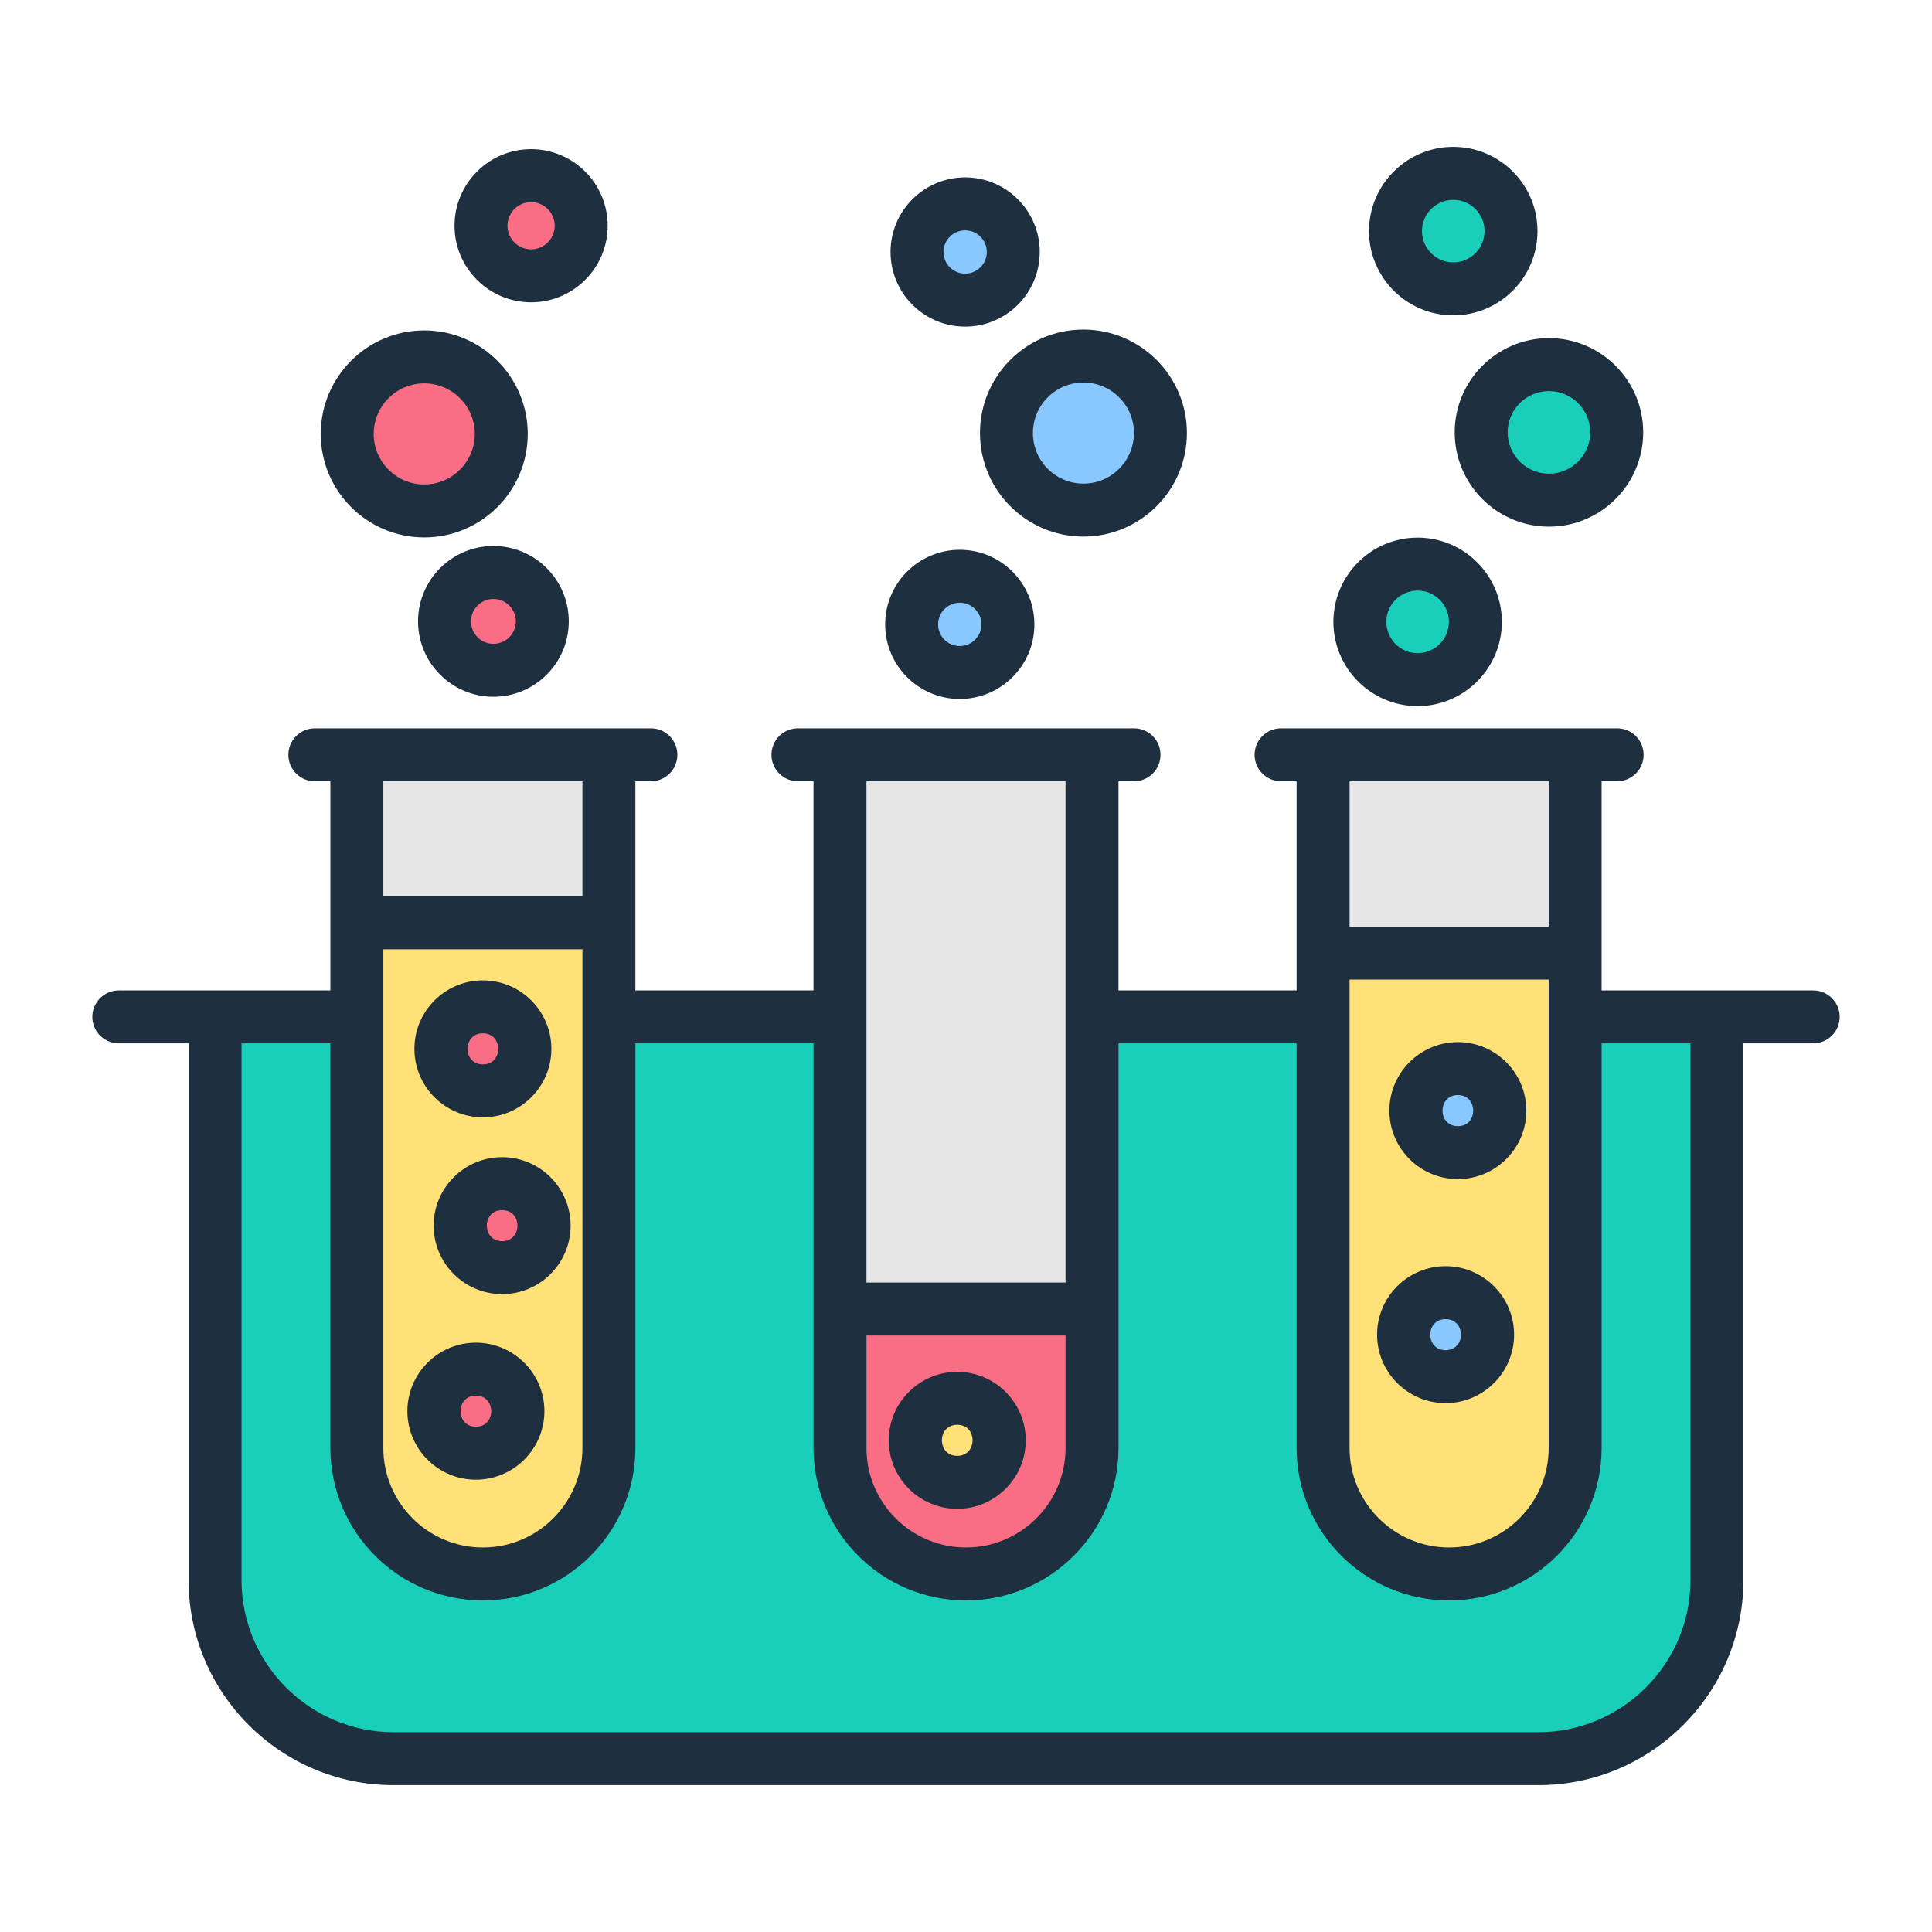 <svg id="Layer_1" enable-background="new 0 0 500 500" viewBox="0 0 500 500" xmlns="http://www.w3.org/2000/svg"><g clip-rule="evenodd" fill-rule="evenodd"><path d="m55.657 263.179h388.677v145.754c0 25.42-20.798 46.219-46.219 46.219h-296.239c-25.421 0-46.219-20.798-46.219-46.219z" fill="#19cfba"/><path d="m92.35 195.351h65.232v179.389c0 17.939-14.677 32.616-32.616 32.616s-32.616-14.677-32.616-32.616z" fill="#e6e6e6"/><path d="m157.582 238.839v135.901c0 17.939-14.677 32.616-32.616 32.616s-32.616-14.677-32.616-32.616v-135.901z" fill="#ffe177"/><path d="m124.966 260.583c6.005 0 10.872 4.867 10.872 10.872s-4.867 10.872-10.872 10.872-10.872-4.867-10.872-10.872 4.867-10.872 10.872-10.872zm-1.812 93.771c6.005 0 10.872 4.867 10.872 10.872s-4.867 10.872-10.872 10.872-10.872-4.867-10.872-10.872c0-6.004 4.867-10.872 10.872-10.872zm6.795-48.018c6.005 0 10.872 4.867 10.872 10.872s-4.867 10.872-10.872 10.872c-6.004 0-10.872-4.867-10.872-10.872 0-6.004 4.867-10.872 10.872-10.872z" fill="#fa6e85"/><path d="m109.793 92.379c11.008 0 19.932 8.924 19.932 19.932s-8.924 19.932-19.932 19.932-19.932-8.924-19.932-19.932 8.924-19.932 19.932-19.932zm17.899 55.793c6.989 0 12.654 5.666 12.654 12.654s-5.666 12.654-12.654 12.654-12.654-5.666-12.654-12.654c0-6.989 5.665-12.654 12.654-12.654zm9.749-102.706c7.161 0 12.966 5.805 12.966 12.966s-5.805 12.966-12.966 12.966-12.966-5.805-12.966-12.966 5.805-12.966 12.966-12.966z" fill="#fa6e85"/><path d="m217.379 195.351h65.232v179.389c0 17.939-14.677 32.616-32.616 32.616s-32.616-14.677-32.616-32.616z" fill="#e6e6e6"/><path d="m282.611 338.79v35.95c0 17.939-14.677 32.616-32.616 32.616s-32.616-14.677-32.616-32.616v-35.95z" fill="#fa6e85"/><path d="m247.73 361.893c6.005 0 10.872 4.867 10.872 10.872s-4.867 10.872-10.872 10.872-10.872-4.867-10.872-10.872c-.001-6.005 4.867-10.872 10.872-10.872z" fill="#ffe177"/><path d="m280.386 92.158c11.008 0 19.932 8.924 19.932 19.932s-8.924 19.932-19.932 19.932-19.932-8.924-19.932-19.932 8.924-19.932 19.932-19.932zm-30.61-39.385c6.88 0 12.458 5.577 12.458 12.457s-5.578 12.458-12.458 12.458-12.458-5.577-12.458-12.458 5.578-12.457 12.458-12.457zm-1.39 96.372c6.88 0 12.458 5.577 12.458 12.457s-5.578 12.458-12.458 12.458-12.458-5.578-12.458-12.458c.001-6.88 5.578-12.457 12.458-12.457z" fill="#88c8fe"/><path d="m342.408 195.351h65.232v179.389c0 17.939-14.677 32.616-32.616 32.616s-32.616-14.677-32.616-32.616z" fill="#e6e6e6"/><path d="m407.64 246.667v128.073c0 17.939-14.677 32.616-32.616 32.616s-32.616-14.677-32.616-32.616v-128.073z" fill="#ffe177"/><path d="m377.289 276.565c6.005 0 10.872 4.868 10.872 10.872 0 6.005-4.867 10.872-10.872 10.872s-10.872-4.867-10.872-10.872c-.001-6.004 4.867-10.872 10.872-10.872zm-3.171 57.985c6.005 0 10.872 4.867 10.872 10.872s-4.867 10.872-10.872 10.872-10.872-4.867-10.872-10.872 4.867-10.872 10.872-10.872z" fill="#88c8fe"/><path d="m366.877 146.004c8.256 0 14.949 6.693 14.949 14.949s-6.693 14.949-14.949 14.949-14.949-6.693-14.949-14.949c0-8.255 6.693-14.949 14.949-14.949zm9.225-101.132c8.256 0 14.949 6.693 14.949 14.949s-6.693 14.949-14.949 14.949-14.949-6.693-14.949-14.949 6.693-14.949 14.949-14.949zm24.758 49.51c9.688 0 17.54 7.853 17.54 17.54s-7.853 17.54-17.54 17.54-17.54-7.853-17.54-17.54 7.853-17.54 17.54-17.54z" fill="#19cfba"/><path d="m376.103 51.714c4.468 0 8.094 3.625 8.094 8.093s-3.625 8.099-8.094 8.099c-4.462 0-8.099-3.631-8.099-8.099s3.637-8.093 8.099-8.093zm0 29.897c12.025 0 21.798-9.785 21.798-21.804 0-12.025-9.773-21.798-21.798-21.798-12.019 0-21.804 9.773-21.804 21.798.001 12.019 9.785 21.804 21.804 21.804zm-9.224 71.23c4.468 0 8.093 3.637 8.093 8.093 0 4.468-3.625 8.105-8.093 8.105s-8.094-3.637-8.094-8.105c0-4.456 3.626-8.093 8.094-8.093zm0 29.903c12.025 0 21.798-9.785 21.798-21.81 0-12.019-9.773-21.798-21.798-21.798-12.019 0-21.798 9.779-21.798 21.798 0 12.025 9.779 21.81 21.798 21.81zm33.984-81.529c5.894 0 10.691 4.797 10.691 10.691 0 5.888-4.797 10.685-10.691 10.685s-10.685-4.797-10.685-10.685c0-5.894 4.791-10.691 10.685-10.691zm-24.39 10.692c0 13.445 10.945 24.39 24.39 24.39 13.451 0 24.396-10.945 24.396-24.39 0-13.451-10.945-24.396-24.396-24.396-13.445 0-24.39 10.945-24.39 24.396zm-2.35 229.485c5.295 0 5.292 8.036 0 8.036-5.301-.001-5.305-8.036 0-8.036zm0 21.74c9.768 0 17.722-7.955 17.722-17.722 0-9.773-7.955-17.723-17.722-17.723-9.773 0-17.734 7.949-17.734 17.723 0 9.767 7.961 17.722 17.734 17.722zm3.17-79.734c5.282 0 5.291 8.047 0 8.047-5.293.001-5.284-8.047 0-8.047zm0 21.752c9.767 0 17.722-7.955 17.722-17.722 0-9.779-7.955-17.734-17.722-17.734-9.773 0-17.723 7.955-17.723 17.734 0 9.767 7.949 17.722 17.723 17.722zm-96.908-206.152c7.216 0 13.081 5.865 13.081 13.081 0 7.21-5.865 13.081-13.081 13.081-7.21 0-13.075-5.871-13.075-13.081 0-7.215 5.865-13.081 13.075-13.081zm-26.774 13.082c0 14.761 12.007 26.786 26.774 26.786 14.773 0 26.786-12.025 26.786-26.786 0-14.772-12.013-26.786-26.786-26.786-14.767 0-26.774 12.013-26.774 26.786zm-3.833-52.463c3.088 0 5.605 2.511 5.605 5.594 0 3.1-2.517 5.611-5.605 5.611-3.094 0-5.605-2.511-5.605-5.611-.001-3.083 2.511-5.594 5.605-5.594zm0 24.909c10.645 0 19.304-8.659 19.304-19.316 0-10.639-8.659-19.299-19.304-19.299-10.651 0-19.31 8.659-19.31 19.299 0 10.657 8.659 19.316 19.31 19.316zm-1.386 71.456c3.089 0 5.6 2.517 5.6 5.605 0 3.094-2.511 5.605-5.6 5.605-3.1 0-5.611-2.511-5.611-5.605 0-3.088 2.511-5.605 5.611-5.605zm0 24.915c10.639 0 19.304-8.659 19.304-19.31 0-10.645-8.665-19.304-19.304-19.304-10.651 0-19.316 8.659-19.316 19.304 0 10.651 8.665 19.31 19.316 19.31zm-.658 187.835c5.288 0 5.284 8.042 0 8.042-5.293-.001-5.298-8.042 0-8.042zm0 21.746c9.773 0 17.723-7.961 17.723-17.722 0-9.779-7.949-17.722-17.723-17.722-9.773 0-17.723 7.943-17.723 17.722.001 9.761 7.95 17.722 17.723 17.722zm-114.237-229.67c0 3.21-2.609 5.807-5.807 5.807-3.192 0-5.796-2.598-5.796-5.807 0-3.198 2.603-5.802 5.796-5.802 3.197 0 5.807 2.604 5.807 5.802zm-25.308 0c0 10.76 8.752 19.512 19.5 19.512 10.766 0 19.506-8.752 19.506-19.512 0-10.755-8.74-19.506-19.506-19.506-10.749-.001-19.5 8.751-19.5 19.506zm29.25-108.5c3.371 0 6.119 2.736 6.119 6.108s-2.748 6.113-6.119 6.113-6.108-2.742-6.108-6.113 2.737-6.108 6.108-6.108zm0 25.926c10.934 0 19.824-8.89 19.824-19.818 0-10.922-8.89-19.812-19.824-19.812-10.922 0-19.812 8.89-19.812 19.812 0 10.928 8.89 19.818 19.812 19.818zm-27.646 20.984c7.21 0 13.081 5.865 13.081 13.081 0 7.21-5.871 13.081-13.081 13.081-7.216 0-13.081-5.871-13.081-13.081.001-7.216 5.866-13.081 13.081-13.081zm0 39.867c14.773 0 26.786-12.025 26.786-26.786 0-14.772-12.013-26.786-26.786-26.786-14.772 0-26.786 12.013-26.786 26.786.001 14.761 12.014 26.786 26.786 26.786zm15.177 128.334c5.291 0 5.287 8.041 0 8.041-5.295.001-5.299-8.041 0-8.041zm0 21.746c9.773 0 17.722-7.949 17.722-17.728 0-9.773-7.949-17.722-17.722-17.722s-17.722 7.949-17.722 17.722c0 9.779 7.949 17.728 17.722 17.728zm4.976 32.045c-5.289 0-5.284-8.036 0-8.036 5.295.001 5.299 8.036 0 8.036zm0-21.74c-9.773 0-17.723 7.955-17.723 17.722 0 9.773 7.949 17.723 17.723 17.723 9.779 0 17.723-7.949 17.723-17.723 0-9.767-7.944-17.722-17.723-17.722zm-6.794 61.717c5.297 0 5.306 8.047 0 8.047-5.291 0-5.283-8.047 0-8.047zm0 21.752c9.773 0 17.734-7.955 17.734-17.722 0-9.773-7.961-17.734-17.734-17.734-9.767 0-17.722 7.96-17.722 17.734-.001 9.767 7.954 17.722 17.722 17.722zm314.339 25.983v-138.91h-22.999v104.712c0 21.763-17.705 39.468-39.463 39.468-21.763 0-39.468-17.705-39.468-39.468v-104.712h-46.096v104.712c0 21.763-17.705 39.468-39.468 39.468-21.758 0-39.463-17.705-39.463-39.468v-104.712h-46.102v104.712c0 21.763-17.705 39.468-39.463 39.468-21.763 0-39.469-17.705-39.469-39.468v-104.712h-22.991v138.91c0 21.706 17.659 39.365 39.365 39.365h296.241c21.706-.001 39.376-17.66 39.376-39.365zm-286.763-206.729v29.782h-51.522v-29.782zm-51.522 43.486v129.045c0 14.207 11.557 25.764 25.764 25.764s25.758-11.557 25.758-25.764v-129.045zm176.555-43.486v129.732h-51.522v-129.732zm-51.522 143.436v29.095c0 14.207 11.557 25.764 25.758 25.764 14.207 0 25.764-11.557 25.764-25.764v-29.095zm176.555-143.436v37.61h-51.528v-37.61zm-51.528 51.314v121.217c0 14.207 11.557 25.764 25.764 25.764s25.764-11.557 25.764-25.764v-121.217zm119.987 2.805h-54.761v-54.12h4.024c3.781 0 6.846-3.071 6.846-6.852 0-3.793-3.065-6.852-6.846-6.852h-86.984c-3.781 0-6.846 3.059-6.846 6.852 0 3.781 3.065 6.852 6.846 6.852h4.029v54.12h-46.096v-54.12h4.018c3.781 0 6.852-3.071 6.852-6.852 0-3.793-3.071-6.852-6.852-6.852h-86.978c-3.781 0-6.852 3.059-6.852 6.852 0 3.781 3.071 6.852 6.852 6.852h4.029v54.12h-46.102v-54.12h4.024c3.781 0 6.846-3.071 6.846-6.852 0-3.793-3.065-6.852-6.846-6.852h-86.972c-3.793 0-6.852 3.059-6.852 6.852 0 3.781 3.06 6.852 6.852 6.852h4.018v54.12h-54.755c-3.781 0-6.852 3.071-6.852 6.852 0 3.787 3.071 6.847 6.852 6.847h18.063v138.91c0 29.262 23.801 53.069 53.063 53.069h296.241c29.268 0 53.075-23.807 53.075-53.069v-138.91h18.063c3.781 0 6.852-3.06 6.852-6.847.001-3.78-3.07-6.852-6.851-6.852z" fill="#1e2f3f"/></g></svg>